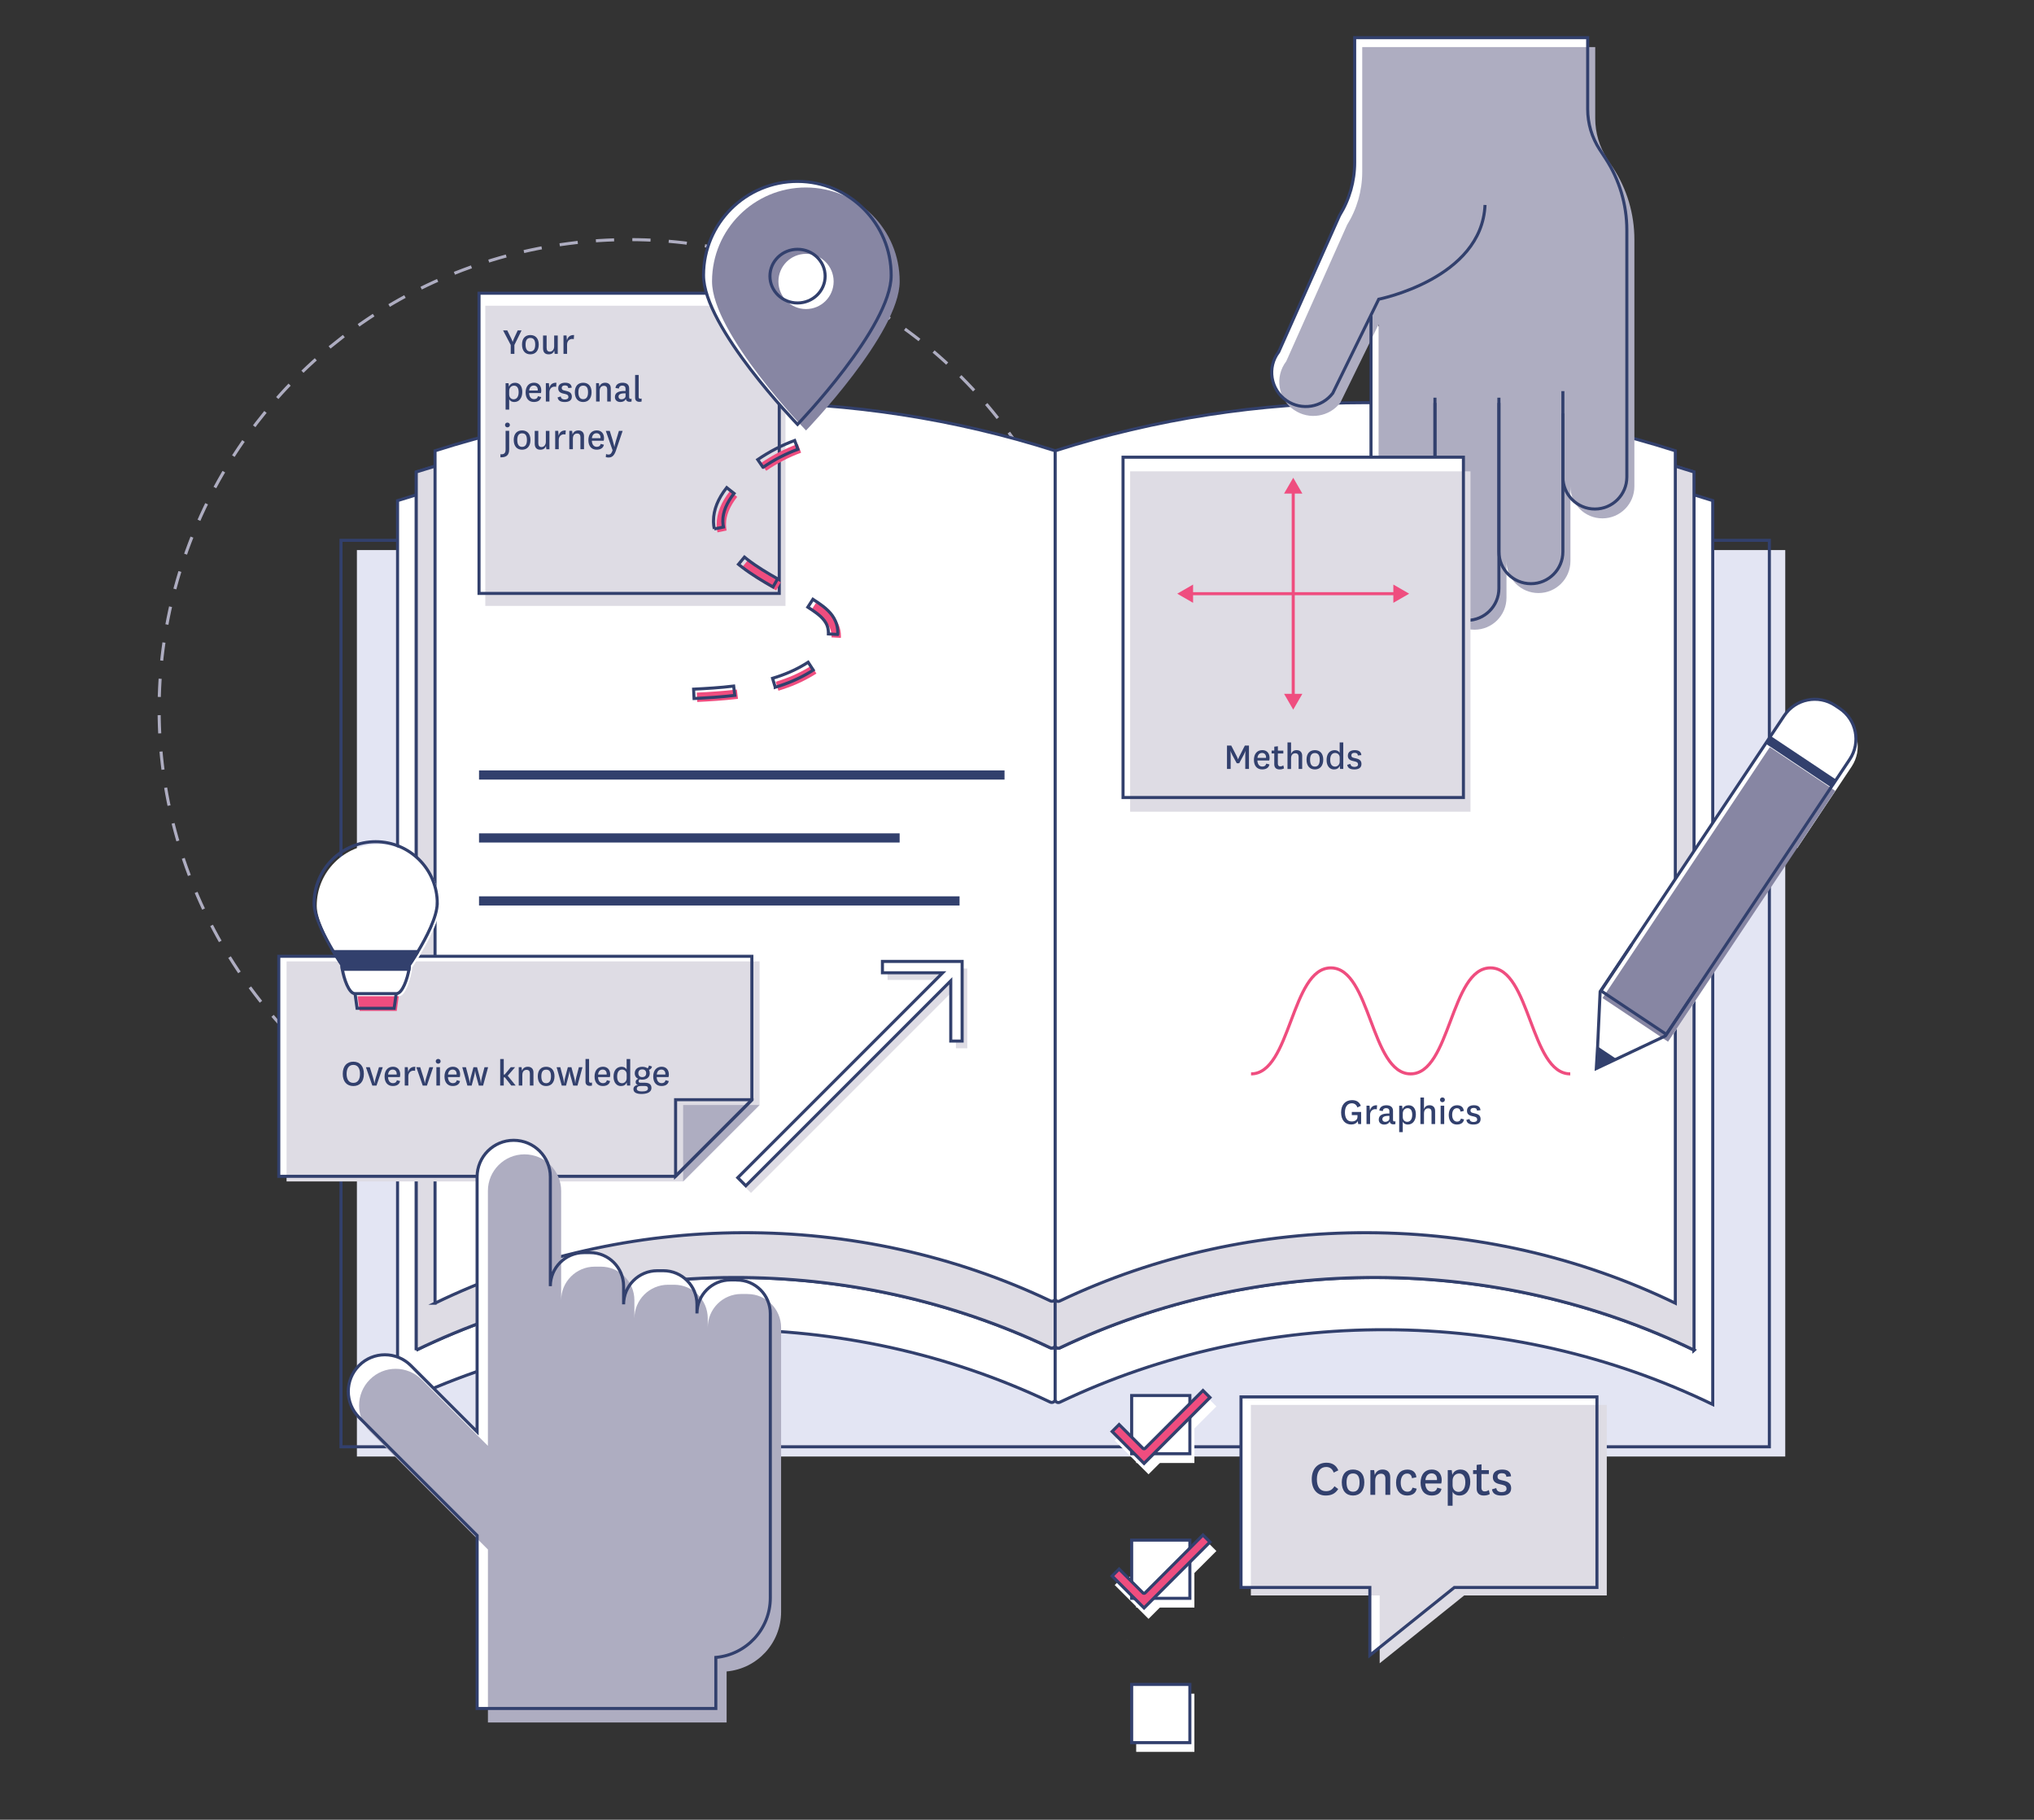 <?xml version="1.0" encoding="UTF-8"?><svg id="g" xmlns="http://www.w3.org/2000/svg" viewBox="0 0 665.36 595.28"><rect x="0" y="0" width="665.36" height="595.28" fill="#333333" stroke="none"/><g><path d="m531.14,536.01c11.77,0,21.32,9.54,21.32,21.32s-9.54,21.32-21.32,21.32" style="fill:none; stroke:#aeadc1; stroke-dasharray:0 6; stroke-miterlimit:10;"/><path d="m368.66,536.01c-11.77,0-21.32-9.54-21.32-21.32s9.54-21.32,21.32-21.32" style="fill:none; stroke:#aeadc1; stroke-dasharray:0 6; stroke-miterlimit:10;"/><path d="m573.07,406.52c23.98,0,43.43,19.44,43.43,43.43s-19.44,43.43-43.43,43.43" style="fill:none; stroke:#aeadc1; stroke-dasharray:0 6; stroke-miterlimit:10;"/><line x1="531.14" y1="578.65" x2="428.85" y2="578.65" style="fill:none; stroke:#aeadc1; stroke-dasharray:0 6; stroke-miterlimit:10;"/><line x1="531.14" y1="536.01" x2="368.66" y2="536.01" style="fill:none; stroke:#aeadc1; stroke-dasharray:0 6; stroke-miterlimit:10;"/><line x1="573.07" y1="406.52" x2="400.89" y2="406.52" style="fill:none; stroke:#aeadc1; stroke-dasharray:0 6; stroke-miterlimit:10;"/><line x1="573.07" y1="493.38" x2="368.66" y2="493.38" style="fill:none; stroke:#aeadc1; stroke-dasharray:0 6; stroke-miterlimit:10;"/></g><circle cx="205.81" cy="232.14" r="153.75" transform="translate(-103.87 213.52) rotate(-45)" style="fill:none; stroke:#aeadc1; stroke-dasharray:0 0 5.96 5.96; stroke-miterlimit:10;"/><rect x="116.75" y="179.94" width="467.24" height="296.52" style="fill:#e3e5f3;"/><rect x="111.55" y="176.76" width="467.24" height="296.52" style="fill:none; stroke:#32406d; stroke-miterlimit:10;"/><g><path d="m130.05,459.43c66.68-32.34,146.59-32.6,213.48-.78.74.35,1.63-.13,1.63-.89V163.76s0,0,0,0c-69.61-22.26-145.5-22.26-215.11,0h0s0,295.67,0,295.67Z" style="fill:#fff; stroke:#32406d; stroke-miterlimit:10;"/><path d="m560.27,459.43c-66.7-32.35-146.65-32.6-213.56-.74-.71.34-1.55-.12-1.55-.85V163.76s0,0,0,0c69.61-22.26,145.5-22.26,215.11,0h0s0,295.67,0,295.67Z" style="fill:#fff; stroke:#32406d; stroke-miterlimit:10;"/></g><g><g><path d="m136.17,441.65c64.78-31.42,142.42-31.67,207.41-.76.72.34,1.58-.13,1.58-.87V154.39s0,0,0,0c-67.63-21.63-141.36-21.63-208.99,0h0s0,287.27,0,287.27Z" style="fill:none; stroke:#32406d; stroke-miterlimit:10;"/><path d="m554.16,441.65c-64.81-31.43-142.48-31.67-207.49-.72-.69.33-1.51-.12-1.51-.82V154.39s0,0,0,0c67.63-21.63,141.36-21.63,208.99,0h0s0,287.27,0,287.27Z" style="fill:none; stroke:#32406d; stroke-miterlimit:10;"/></g><g><path d="m136.17,441.65c64.78-31.42,142.42-31.67,207.41-.76.72.34,1.58-.13,1.58-.87V154.39s0,0,0,0c-67.63-21.63-141.36-21.63-208.99,0h0s0,287.27,0,287.27Z" style="fill:#dedce4; stroke:#32406d; stroke-miterlimit:10;"/><path d="m554.16,441.65c-64.81-31.43-142.48-31.67-207.49-.72-.69.33-1.51-.12-1.51-.82V154.39s0,0,0,0c67.63-21.63,141.36-21.63,208.99,0h0s0,287.27,0,287.27Z" style="fill:#dedce4; stroke:#32406d; stroke-miterlimit:10;"/></g></g><g><path d="m142.3,426.3c62.88-30.5,138.24-30.74,201.33-.74.7.33,1.54-.12,1.54-.84V147.46s0,0,0,0c-65.65-20.99-137.21-20.99-202.86,0h0s0,278.84,0,278.84Z" style="fill:#fff; stroke:#32406d; stroke-miterlimit:10;"/><path d="m548.03,426.3c-62.91-30.51-138.3-30.74-201.4-.7-.67.32-1.46-.12-1.46-.8V147.46s0,0,0,0c65.65-20.99,137.21-20.99,202.86,0h0s0,278.84,0,278.84Z" style="fill:#fff; stroke:#32406d; stroke-miterlimit:10;"/></g><g><path d="m599.82,256.3h0s5.27-7.91,5.27-7.91c3.68-5.52,2.19-12.98-3.33-16.66l-1.44-.96c-5.52-3.68-12.98-2.19-16.66,3.33l-5.27,7.91h0l-54.72,82.07,21.42,14.28,54.72-82.07Z" style="fill:#fff; fill-rule:evenodd;"/><g><polygon points="555.77 325.63 545.66 340.8 523.03 350.53 523.16 344.74 524.23 326.52 534.35 311.35 557.28 300.17 555.77 325.63" style="fill:#fff; fill-rule:evenodd;"/><path d="m588.52,229.99h1.73c6.63,0,12.01,5.38,12.01,12.01v32.02h-25.75v-32.02c0-6.63,5.38-12.01,12.01-12.01Z" transform="translate(238.81 -284.63) rotate(33.69)" style="fill:#fff;"/><rect x="512.99" y="279.75" width="98.63" height="25.75" transform="translate(6.9 598.14) rotate(-56.31)" style="fill:#8786a3;"/></g><polyline points="555.22 323.19 544.76 338.88 522.18 349.54 522.61 342.31 523.43 324.46 533.8 308.91" style="fill:none; fill-rule:evenodd; stroke:#32406d; stroke-miterlimit:10;"/><path d="m599.82,256.3h0s5.27-7.91,5.27-7.91c3.68-5.52,2.19-12.98-3.33-16.66l-1.44-.96c-5.52-3.68-12.98-2.19-16.66,3.33l-5.27,7.91h0l-54.72,82.07,21.42,14.28,54.72-82.07Z" style="fill:none; fill-rule:evenodd; stroke:#32406d; stroke-miterlimit:10;"/><line x1="578.4" y1="242.01" x2="599.82" y2="256.3" style="fill:none; stroke:#32406d; stroke-miterlimit:10; stroke-width:3px;"/><g><polygon points="523.05 343.21 527.69 346.3 522.73 348.72 523.05 343.21" style="fill:#32406d;"/><path d="m523.5,344.11l3.19,2.12-3.41,1.66.22-3.79m-.9-1.8l-.43,7.24,6.51-3.18-6.09-4.06h0Z" style="fill:#32406d;"/></g></g><g><g><rect x="371.67" y="459.54" width="19.04" height="19.04" style="fill:#fff;"/><polyline points="366.06 469.8 375.71 479.45 396.49 458.67" style="fill:none; fill-rule:evenodd; stroke:#fff; stroke-miterlimit:10; stroke-width:4px;"/><rect x="370.19" y="456.51" width="19.04" height="19.04" style="fill:#fff; stroke:#32406d; stroke-miterlimit:10;"/><g><path d="m363.79,468.27l2.29-2.29,7.8,7.8c.09.09.22.15.35.15s.26-.05.35-.15l18.93-18.93,2.29,2.29-21.57,21.57-10.44-10.44Z" style="fill:#ef4d7f;"/><path d="m393.51,455.56l1.58,1.58-20.86,20.86-9.73-9.73,1.58-1.58,7.44,7.45c.19.19.44.29.71.29s.52-.11.71-.29l18.57-18.57m0-1.41l-19.28,19.28-8.15-8.15-2.99,2.99,11.15,11.15,22.27-22.27-2.99-2.99h0Z" style="fill:#32406d;"/></g></g><g><rect x="371.67" y="506.83" width="19.04" height="19.04" style="fill:#fff;"/><polyline points="366.06 517.09 375.71 526.74 396.49 505.96" style="fill:#ebecf7; fill-rule:evenodd; stroke:#fff; stroke-miterlimit:10; stroke-width:4px;"/><rect x="370.19" y="503.81" width="19.04" height="19.04" style="fill:#fff; stroke:#32406d; stroke-miterlimit:10;"/><g><path d="m363.79,515.56l2.29-2.29,7.8,7.8c.09.09.22.15.35.15s.26-.05.35-.15l18.93-18.93,2.29,2.29-21.57,21.57-10.44-10.44Z" style="fill:#ef4d7f;"/><path d="m393.51,502.85l1.58,1.58-20.86,20.86-9.73-9.73,1.58-1.58,7.44,7.44c.2.2.45.29.71.29s.51-.1.71-.29l18.57-18.57m0-1.41l-19.28,19.28-8.15-8.15-2.99,2.99,11.15,11.15,22.27-22.27-2.99-2.99h0Z" style="fill:#32406d;"/></g></g><g><rect x="371.67" y="554.04" width="19.04" height="19.04" style="fill:#fff;"/><rect x="370.19" y="551.02" width="19.04" height="19.04" style="fill:#fff; stroke:#32406d; stroke-miterlimit:10;"/></g></g><g><polygon points="220.95 384.8 91.2 384.8 91.2 312.83 245.95 312.83 245.95 359.8 220.95 384.8" style="fill:#fff;"/><polygon points="223.48 386.47 93.74 386.47 93.74 314.5 248.48 314.5 248.48 361.47 223.48 386.47" style="fill:#dedce4;"/><polygon points="223.48 386.47 223.47 386.47 223.47 361.47 248.48 361.47 248.48 361.47 223.48 386.47" style="fill:#aeadc1;"/><polygon points="221 384.75 221 384.75 221 359.74 246.01 359.74 246.01 359.75 221 384.75" style="fill:none; stroke:#32406d; stroke-miterlimit:10;"/><polygon points="220.95 384.8 91.2 384.8 91.2 312.83 245.95 312.83 245.95 359.8 220.95 384.8" style="fill:none; stroke:#32406d; stroke-miterlimit:10;"/></g><g><polygon points="254.91 194.12 156.7 194.12 156.7 95.92 254.91 95.92 254.91 178.76 254.91 194.12" style="fill:#fff; fill-rule:evenodd;"/><rect x="158.75" y="100.01" width="98.2" height="98.2" style="fill:#dedce4;"/><polygon points="254.91 194.12 156.7 194.12 156.7 95.92 254.91 95.92 254.91 178.76 254.91 194.12" style="fill:none; fill-rule:evenodd; stroke:#32406d; stroke-miterlimit:10;"/></g><g><path d="m167.15,110.52c.44.87.53,1.3.53,1.3h.05s.08-.43.49-1.3l1.13-2.43h1.26l-2.34,4.76v2.9h-1.2v-2.9l-2.5-4.76h1.37l1.2,2.43Z" style="fill:#32406d;"/><path d="m170.76,112.71c0-2.04,1.08-3.11,2.73-3.11s2.74,1.07,2.74,3.11-1.08,3.2-2.74,3.2-2.73-1.14-2.73-3.2Zm1.16.01c0,1.51.53,2.26,1.57,2.26s1.59-.75,1.59-2.26-.55-2.17-1.59-2.17-1.57.7-1.57,2.17Z" style="fill:#32406d;"/><path d="m181.31,114.66c-.29.88-.9,1.25-1.85,1.25-1.09,0-1.82-.56-1.82-1.99v-4.17h1.17v3.99c0,.88.34,1.3,1.08,1.3.65,0,1.39-.58,1.39-1.74v-3.55h1.17v6.01h-1l-.14-1.09Z" style="fill:#32406d;"/><path d="m187.69,110.93c-.14-.03-.34-.05-.53-.05-.85,0-1.66.66-1.66,1.83v3.04h-1.17v-6.01h.99l.14,1.62c.23-1.08.99-1.82,2.33-1.76l-.09,1.31Z" style="fill:#32406d;"/><path d="m166.56,133.99h-1.17v-8.64h.96l.14,1.16c.35-.97,1.24-1.3,1.99-1.3,1.47,0,2.37,1.07,2.37,3,0,1.83-.94,3.3-2.6,3.3-.92,0-1.48-.43-1.69-.95v3.43Zm0-4.97c0,1.16.78,1.6,1.46,1.6.9,0,1.64-.73,1.64-2.31,0-1.44-.58-2.15-1.51-2.15-.86,0-1.59.64-1.59,1.75v1.11Z" style="fill:#32406d;"/><path d="m176,129.61l1.03.27c-.25,1.21-1.26,1.62-2.41,1.62-1.6,0-2.68-1.11-2.68-3.11s1.07-3.2,2.74-3.2c1.55,0,2.38,1.07,2.38,2.56,0,.34-.05.65-.12.83h-3.87c.05,1.17.6,1.99,1.61,1.99.66,0,1.11-.26,1.31-.98Zm-.09-1.86c.01-.09.01-.17.01-.25,0-.77-.49-1.38-1.3-1.38-.86,0-1.4.58-1.52,1.62h2.81Z" style="fill:#32406d;"/><path d="m181.92,126.53c-.14-.03-.34-.05-.53-.05-.85,0-1.66.66-1.66,1.83v3.04h-1.17v-6.01h.99l.14,1.62c.23-1.08.99-1.82,2.33-1.75l-.09,1.31Z" style="fill:#32406d;"/><path d="m183.44,129.69c.09.69.58.99,1.3.99s1.2-.26,1.2-.81c0-.49-.22-.77-.94-.95l-.88-.21c-1.09-.26-1.51-.82-1.51-1.7,0-1.35,1.12-1.81,2.26-1.81,1.26,0,2.04.46,2.16,1.62l-1.14.13c-.04-.6-.4-.87-1.09-.87s-1.05.3-1.05.81c0,.43.17.7.82.84l.83.2c1.07.26,1.66.75,1.66,1.81,0,1.29-1.01,1.77-2.33,1.77s-2.16-.42-2.33-1.51l1.04-.31Z" style="fill:#32406d;"/><path d="m188.04,128.31c0-2.04,1.08-3.11,2.73-3.11s2.74,1.07,2.74,3.11-1.08,3.2-2.74,3.2-2.73-1.14-2.73-3.2Zm1.16.01c0,1.51.53,2.26,1.57,2.26s1.59-.75,1.59-2.26-.55-2.17-1.59-2.17-1.57.7-1.57,2.17Z" style="fill:#32406d;"/><path d="m196.06,126.5c.33-.9,1.01-1.3,1.92-1.3.99,0,1.82.55,1.82,1.86v4.29h-1.17v-3.94c0-.74-.34-1.2-1.05-1.2s-1.42.39-1.42,1.69v3.45h-1.17v-6.01h.92l.14,1.16Z" style="fill:#32406d;"/><path d="m205.82,129.93c0,.46.21.56.44.56.14,0,.25-.03.34-.06v.91c-.17.06-.38.1-.64.1-.69,0-1.13-.29-1.24-.96-.31.75-1.01,1.03-1.78,1.03-1.05,0-1.79-.6-1.79-1.62,0-1.33,1.03-2.09,3.48-1.98v-.74c0-.74-.44-1.03-1.08-1.03s-1.04.34-1.09.96l-1.12-.17c.09-1.27,1.21-1.73,2.31-1.73,1.17,0,2.16.47,2.16,1.85v2.89Zm-1.18-1.26c-1.61-.04-2.31.32-2.31,1.08,0,.49.32.87.96.87s1.35-.38,1.35-1.08v-.87Z" style="fill:#32406d;"/><path d="m209.87,131.35c-.31.08-.52.1-.73.1-.75,0-1.38-.4-1.38-1.3v-7.49h1.17v7.24c0,.38.22.53.53.53.17,0,.29-.03.42-.06v.97Z" style="fill:#32406d;"/><path d="m166.56,140.94v6.1c0,1.98-1.08,2.61-2.86,2.55v-.99c1.17.1,1.69-.34,1.69-1.51v-6.15h1.17Zm-.58-2.7c.44,0,.81.31.81.78,0,.44-.36.78-.81.78s-.78-.34-.78-.78c0-.47.35-.78.78-.78Z" style="fill:#32406d;"/><path d="m168.05,143.91c0-2.04,1.08-3.11,2.73-3.11s2.74,1.07,2.74,3.11-1.08,3.2-2.74,3.2-2.73-1.14-2.73-3.2Zm1.16.01c0,1.51.53,2.26,1.57,2.26s1.59-.75,1.59-2.26-.55-2.17-1.59-2.17-1.57.7-1.57,2.17Z" style="fill:#32406d;"/><path d="m178.59,145.86c-.29.88-.9,1.25-1.85,1.25-1.09,0-1.82-.56-1.82-1.99v-4.17h1.17v3.99c0,.88.34,1.3,1.08,1.3.65,0,1.39-.58,1.39-1.74v-3.55h1.17v6.01h-1l-.14-1.09Z" style="fill:#32406d;"/><path d="m184.97,142.13c-.14-.03-.34-.05-.53-.05-.85,0-1.66.66-1.66,1.83v3.04h-1.17v-6.01h.99l.14,1.62c.23-1.08.99-1.82,2.33-1.75l-.09,1.31Z" style="fill:#32406d;"/><path d="m187.3,142.1c.33-.9,1.01-1.3,1.92-1.3.99,0,1.82.55,1.82,1.86v4.29h-1.17v-3.94c0-.74-.34-1.2-1.05-1.2s-1.42.39-1.42,1.69v3.45h-1.17v-6.01h.92l.14,1.16Z" style="fill:#32406d;"/><path d="m196.52,145.21l1.03.27c-.25,1.21-1.26,1.62-2.4,1.62-1.6,0-2.68-1.11-2.68-3.11s1.07-3.2,2.74-3.2c1.55,0,2.38,1.07,2.38,2.56,0,.34-.05.65-.12.83h-3.87c.05,1.17.6,1.99,1.61,1.99.66,0,1.11-.26,1.31-.98Zm-.09-1.86c.01-.09.01-.17.01-.25,0-.77-.49-1.38-1.3-1.38-.86,0-1.4.58-1.52,1.62h2.81Z" style="fill:#32406d;"/><path d="m200.48,144.25c.36,1.17.47,1.9.47,1.9h.05s.1-.72.46-1.9l1-3.3h1.22l-2.21,6.5c-.61,1.77-1.38,2.21-2.44,2.21-.29,0-.61-.05-.87-.14l.1-1c.26.13.49.18.78.18.64,0,1-.34,1.35-1.39l-2.22-6.36h1.29l1.03,3.3Z" style="fill:#32406d;"/></g><g><path d="m112.12,351.29c0-2.56,1.35-3.99,3.46-3.99s3.45,1.43,3.45,3.99-1.34,3.98-3.45,3.98-3.46-1.43-3.46-3.98Zm1.26,0c0,1.83.75,2.94,2.2,2.94s2.18-1.11,2.18-2.94-.75-2.94-2.18-2.94-2.2,1.12-2.2,2.94Z" style="fill:#32406d;"/><path d="m119.7,349.11h1.27l1.04,3.3c.35,1.13.47,1.91.47,1.91h.05s.09-.77.44-1.91l1-3.3h1.24l-2.05,6.01h-1.37l-2.09-6.01Z" style="fill:#32406d;"/><path d="m129.85,353.37l1.03.27c-.25,1.21-1.26,1.62-2.4,1.62-1.6,0-2.68-1.11-2.68-3.11s1.07-3.2,2.74-3.2c1.55,0,2.38,1.07,2.38,2.56,0,.34-.05.65-.12.83h-3.87c.05,1.17.6,1.99,1.61,1.99.66,0,1.11-.26,1.31-.98Zm-.09-1.86c.01-.09.01-.17.01-.25,0-.77-.49-1.38-1.3-1.38-.86,0-1.4.58-1.52,1.62h2.81Z" style="fill:#32406d;"/><path d="m135.76,350.29c-.14-.03-.34-.05-.53-.05-.85,0-1.66.66-1.66,1.83v3.04h-1.17v-6.01h.99l.14,1.62c.23-1.08.99-1.82,2.33-1.75l-.09,1.31Z" style="fill:#32406d;"/><path d="m136.19,349.11h1.27l1.04,3.3c.35,1.13.47,1.91.47,1.91h.05s.09-.77.44-1.91l1-3.3h1.24l-2.05,6.01h-1.37l-2.09-6.01Z" style="fill:#32406d;"/><path d="m143.32,346.4c.46,0,.82.31.82.78,0,.44-.36.78-.82.78-.42,0-.78-.34-.78-.78,0-.47.36-.78.78-.78Zm.6,2.7v6.01h-1.17v-6.01h1.17Z" style="fill:#32406d;"/><path d="m149.45,353.37l1.03.27c-.25,1.21-1.26,1.62-2.4,1.62-1.6,0-2.68-1.11-2.68-3.11s1.07-3.2,2.74-3.2c1.55,0,2.38,1.07,2.38,2.56,0,.34-.05.65-.12.83h-3.87c.05,1.17.6,1.99,1.61,1.99.66,0,1.11-.26,1.31-.98Zm-.09-1.86c.01-.09.01-.17.01-.25,0-.77-.49-1.38-1.3-1.38-.86,0-1.4.58-1.52,1.62h2.81Z" style="fill:#32406d;"/><path d="m156.89,352.23c.34,1.21.4,2.04.4,2.04h.05s.04-.82.34-2.04l.81-3.12h1.18l-1.64,6.01h-1.4l-.79-2.85c-.33-1.14-.39-1.9-.39-1.9h-.05s-.06.74-.36,1.9l-.75,2.85h-1.4l-1.68-6.01h1.21l.82,3.12c.33,1.21.4,2.04.4,2.04h.05s.04-.86.36-2.05l.83-3.11h1.17l.84,3.12Z" style="fill:#32406d;"/><path d="m168.68,355.11h-1.44l-2.09-2.69h-.36v2.69h-1.17v-8.68h1.17v5.08h.3l1.99-2.4h1.42l-2.42,2.79,2.61,3.21Z" style="fill:#32406d;"/><path d="m170.76,350.26c.33-.9,1.01-1.3,1.92-1.3.99,0,1.82.55,1.82,1.86v4.29h-1.17v-3.94c0-.74-.34-1.2-1.05-1.2s-1.42.39-1.42,1.69v3.45h-1.17v-6.01h.92l.14,1.16Z" style="fill:#32406d;"/><path d="m175.92,352.07c0-2.04,1.08-3.11,2.73-3.11s2.74,1.07,2.74,3.11-1.08,3.2-2.74,3.2-2.73-1.14-2.73-3.2Zm1.16.01c0,1.51.53,2.26,1.57,2.26s1.59-.75,1.59-2.26-.55-2.17-1.59-2.17-1.57.7-1.57,2.17Z" style="fill:#32406d;"/><path d="m187.76,352.23c.34,1.21.4,2.04.4,2.04h.05s.04-.82.34-2.04l.81-3.12h1.18l-1.64,6.01h-1.4l-.79-2.85c-.33-1.14-.39-1.9-.39-1.9h-.05s-.06.74-.36,1.9l-.75,2.85h-1.4l-1.68-6.01h1.21l.82,3.12c.33,1.21.4,2.04.4,2.04h.05s.04-.86.36-2.05l.83-3.11h1.17l.84,3.12Z" style="fill:#32406d;"/><path d="m193.64,355.11c-.31.08-.52.1-.73.1-.75,0-1.38-.4-1.38-1.3v-7.49h1.17v7.24c0,.38.22.53.53.53.17,0,.29-.03.42-.06v.97Z" style="fill:#32406d;"/><path d="m198.54,353.37l1.03.27c-.25,1.21-1.26,1.62-2.4,1.62-1.6,0-2.68-1.11-2.68-3.11s1.07-3.2,2.74-3.2c1.55,0,2.38,1.07,2.38,2.56,0,.34-.05.65-.12.83h-3.87c.05,1.17.6,1.99,1.61,1.99.66,0,1.11-.26,1.31-.98Zm-.09-1.86c.01-.09.01-.17.01-.25,0-.77-.49-1.38-1.3-1.38-.86,0-1.4.58-1.52,1.62h2.81Z" style="fill:#32406d;"/><path d="m204.98,346.43h1.18v8.68h-1.04l-.13-1.04c-.34.91-1.05,1.2-1.91,1.2-1.26,0-2.38-1.03-2.38-3.06s.98-3.25,2.69-3.25c.77,0,1.42.43,1.59.95v-3.48Zm.01,4.97c0-1.07-.81-1.52-1.5-1.52-.88,0-1.61.61-1.61,2.3,0,1.42.62,2.17,1.6,2.17.66,0,1.51-.53,1.51-1.62v-1.33Z" style="fill:#32406d;"/><path d="m211.81,349.45c.29-.16.38-.47.46-.91l1.01.35c-.09.57-.51.96-1,1.08.18.31.27.69.27,1.13,0,1.39-1.12,2.08-2.47,2.08-.3,0-.61-.04-.78-.1-.3.16-.4.36-.4.62,0,.34.22.49.64.49h1.47c1.37,0,2.09.6,2.09,1.68,0,1.57-1.69,1.99-3.26,1.99-1.33,0-2.63-.34-2.63-1.57,0-.78.56-1.3,1.55-1.38-.55-.07-.83-.46-.83-.94s.25-.88.88-1.05c-.73-.33-1.17-.94-1.17-1.82,0-1.35.99-2.13,2.43-2.13.71,0,1.3.16,1.74.48Zm-1.86,7.58c1.22,0,2.01-.23,2.01-.99,0-.46-.25-.79-1.01-.79h-1.3c-.86,0-1.34.29-1.34.91s.69.87,1.64.87Zm.12-4.68c.79,0,1.31-.42,1.31-1.26s-.52-1.27-1.31-1.26c-.79,0-1.26.46-1.26,1.26,0,.75.46,1.26,1.26,1.26Z" style="fill:#32406d;"/><path d="m217.74,353.37l1.03.27c-.25,1.21-1.26,1.62-2.41,1.62-1.6,0-2.68-1.11-2.68-3.11s1.07-3.2,2.74-3.2c1.55,0,2.38,1.07,2.38,2.56,0,.34-.05.65-.12.83h-3.87c.05,1.17.6,1.99,1.61,1.99.66,0,1.11-.26,1.31-.98Zm-.09-1.86c.01-.09.01-.17.01-.25,0-.77-.49-1.38-1.3-1.38-.86,0-1.4.58-1.52,1.62h2.81Z" style="fill:#32406d;"/></g><g><path d="m445.25,363.75v3.95h-.95l-.16-.99c-.31.75-1.22,1.14-2.11,1.14-1.96,0-3.33-1.37-3.33-3.95s1.44-4.02,3.58-4.02c1.46,0,2.39.61,2.87,1.85l-1.12.55c-.31-.92-.99-1.37-1.82-1.37-1.34,0-2.26,1.05-2.26,2.99,0,1.73.7,2.96,2.2,2.96,1.03,0,1.91-.48,1.91-1.51v-.57h-1.86v-1.04h3.04Z" style="fill:#32406d;"/><path d="m450.37,362.88c-.14-.03-.34-.05-.53-.05-.85,0-1.66.66-1.66,1.83v3.04h-1.17v-6.01h.99l.14,1.62c.23-1.08.99-1.82,2.33-1.75l-.09,1.31Z" style="fill:#32406d;"/><path d="m455.68,366.29c0,.46.21.56.44.56.14,0,.25-.03.34-.06v.91c-.17.06-.38.1-.64.1-.69,0-1.13-.29-1.23-.96-.31.75-1.01,1.03-1.78,1.03-1.05,0-1.79-.6-1.79-1.62,0-1.33,1.03-2.09,3.48-1.98v-.74c0-.74-.44-1.03-1.08-1.03s-1.04.34-1.09.96l-1.12-.17c.09-1.27,1.21-1.73,2.31-1.73,1.17,0,2.16.47,2.16,1.85v2.89Zm-1.18-1.26c-1.61-.04-2.31.32-2.31,1.08,0,.49.33.87.96.87s1.35-.38,1.35-1.08v-.87Z" style="fill:#32406d;"/><path d="m458.87,370.34h-1.17v-8.64h.96l.14,1.16c.35-.97,1.24-1.3,1.99-1.3,1.47,0,2.37,1.07,2.37,3,0,1.83-.94,3.3-2.6,3.3-.92,0-1.48-.43-1.69-.95v3.43Zm0-4.97c0,1.16.78,1.6,1.46,1.6.9,0,1.64-.73,1.64-2.31,0-1.44-.58-2.15-1.51-2.15-.86,0-1.59.64-1.59,1.75v1.11Z" style="fill:#32406d;"/><path d="m465.81,362.84c.29-.86.91-1.29,1.82-1.29.99,0,1.82.55,1.82,1.86v4.29h-1.17v-3.95c0-.73-.34-1.18-1.05-1.18s-1.42.38-1.42,1.69v3.45h-1.17v-8.68h1.17v3.82Z" style="fill:#32406d;"/><path d="m471.83,359c.46,0,.82.31.82.78,0,.44-.36.78-.82.78-.42,0-.78-.34-.78-.78,0-.47.36-.78.78-.78Zm.6,2.7v6.01h-1.17v-6.01h1.17Z" style="fill:#32406d;"/><path d="m478.91,366.18c-.21,1.21-1.17,1.68-2.35,1.68-1.57,0-2.65-1.12-2.65-3.12s1.08-3.19,2.74-3.19c1.27,0,2.11.68,2.18,1.87l-1.07.22c-.1-.75-.51-1.13-1.17-1.13-1.03,0-1.56.91-1.56,2.22s.62,2.18,1.61,2.18c.64,0,1.07-.3,1.25-.99l1.01.25Z" style="fill:#32406d;"/><path d="m480.71,366.04c.09.69.58.99,1.3.99s1.2-.26,1.2-.81c0-.49-.22-.77-.94-.95l-.88-.21c-1.09-.26-1.51-.82-1.51-1.7,0-1.35,1.12-1.81,2.26-1.81,1.26,0,2.04.46,2.16,1.62l-1.14.13c-.04-.6-.4-.87-1.09-.87s-1.05.3-1.05.81c0,.43.17.7.82.84l.83.2c1.07.26,1.66.75,1.66,1.81,0,1.29-1.01,1.77-2.33,1.77s-2.16-.42-2.33-1.51l1.04-.31Z" style="fill:#32406d;"/></g><g><path d="m260.89,59.34c-16.95-.03-30.71,13.68-30.75,30.63,0,.04,0,.08,0,.12,0,16.94,30.75,48.74,30.75,48.74,0,0,30.63-31.81,30.63-48.74.03-16.95-13.68-30.71-30.63-30.75h0Z" style="fill:#fff;"/><path d="m263.67,61.33c-16.95-.03-30.71,13.68-30.75,30.63,0,.04,0,.08,0,.12,0,16.94,30.75,48.74,30.75,48.74,0,0,30.63-31.81,30.63-48.74.03-16.95-13.68-30.71-30.63-30.75h0Zm0,39.77c-4.99,0-9.03-4.04-9.03-9.03s4.04-9.03,9.03-9.03,9.03,4.04,9.03,9.03h0c0,4.99-4.04,9.03-9.03,9.03Z" style="fill:#8786a3;"/><path d="m228.08,229.63l-.15-3.06c4.16-.21,8.63-.47,13.11-1.01l.37,3.04c-4.59.56-9.31.83-13.32,1.03Zm26.56-3.68l-.88-2.93c3.99-1.2,7.49-2.73,10.68-4.66.32-.2.65-.4.96-.6l1.67,2.56c-.35.23-.7.45-1.05.66-3.41,2.06-7.14,3.69-11.38,4.97Zm20.42-17.28l-3.05-.17c0-.14.01-.27.01-.41,0-.9-.17-1.75-.49-2.52-.85-1.99-2.76-3.49-4.69-4.81-.51-.35-1.02-.69-1.54-1.02l1.66-2.57c.54.35,1.07.7,1.6,1.06,2.32,1.58,4.63,3.42,5.78,6.14.49,1.15.74,2.4.74,3.72,0,.19,0,.38-.02.57Zm-21.16-15.53c-3.34-1.89-6.89-4-10.23-6.57-.35-.27-.71-.55-1.06-.84l1.95-2.36c.32.26.64.52.97.77,3.2,2.46,6.64,4.5,9.88,6.34l-1.51,2.66Zm-19.2-18.99c-.15-.73-.24-1.47-.26-2.2,0-.15,0-.31,0-.46,0-3.57,1.45-7.22,4.32-10.85l2.4,1.9c-2.43,3.08-3.67,6.09-3.67,8.95,0,.12,0,.24,0,.35.02.56.09,1.13.2,1.7l-3,.61Zm15.94-20.15l-1.73-2.52c3.76-2.58,7.82-4.69,12.08-6.26l1.06,2.87c-4.02,1.48-7.85,3.47-11.4,5.91Z" style="fill:#ef4d7f;"/><path d="m260.89,59.34c-16.95-.03-30.71,13.68-30.75,30.63,0,.04,0,.08,0,.12,0,16.94,30.75,48.74,30.75,48.74,0,0,30.63-31.81,30.63-48.74.03-16.95-13.68-30.71-30.63-30.75h0Z" style="fill:none; stroke:#32406d; stroke-miterlimit:10;"/><path d="m227.04,228.5l-.15-3.06c4.16-.21,8.63-.47,13.11-1.01l.37,3.04c-4.59.56-9.31.83-13.32,1.03Zm26.56-3.68l-.88-2.93c3.99-1.2,7.49-2.72,10.68-4.66.32-.2.65-.4.96-.6l1.67,2.56c-.35.23-.7.45-1.05.66-3.41,2.06-7.13,3.69-11.38,4.97Zm20.42-17.28l-3.05-.17c0-.14.01-.27.01-.41,0-.9-.17-1.75-.49-2.52-.85-1.99-2.76-3.49-4.69-4.81-.51-.35-1.02-.69-1.54-1.02l1.66-2.57c.54.35,1.08.7,1.61,1.06,2.32,1.58,4.63,3.42,5.78,6.13.49,1.15.74,2.4.74,3.72,0,.19,0,.38-.02.57Zm-21.16-15.53c-3.34-1.9-6.89-4-10.23-6.57-.35-.27-.71-.55-1.06-.84l1.95-2.36c.32.26.64.52.97.77,3.19,2.46,6.64,4.5,9.88,6.34l-1.51,2.66Zm-19.2-18.99c-.15-.73-.24-1.47-.26-2.2,0-.15,0-.31,0-.46,0-3.57,1.45-7.22,4.32-10.85l2.4,1.9c-2.43,3.08-3.67,6.09-3.67,8.95,0,.12,0,.24,0,.35.02.56.09,1.13.2,1.7l-3,.61Zm15.94-20.15l-1.73-2.52c3.76-2.58,7.82-4.69,12.08-6.26l1.06,2.87c-4.02,1.48-7.85,3.47-11.4,5.91Z" style="fill:none; stroke:#32406d; stroke-miterlimit:10;"/><path d="m260.89,99.11c-4.99,0-9.03-3.93-9.03-8.78s4.04-8.78,9.03-8.78,9.03,3.93,9.03,8.78h0c0,4.85-4.04,8.78-9.03,8.78Z" style="fill:none; stroke:#32406d; stroke-miterlimit:10;"/></g><g><polygon points="129.79 330.69 117.65 330.69 116.16 319.69 131.28 319.69 129.79 330.69" style="fill:#ef4d7f;"/><path d="m143.87,296.33c0,4.46-3.65,11.35-6.32,15.8-1.55,2.58-2.77,4.34-2.77,4.34,0,.38-.05.88-.14,1.46-.49,2.99-2.15,7.95-4.12,7.95h-13.57c-1.98,0-3.64-4.96-4.12-7.95-.09-.57-.14-1.08-.14-1.46,0,0-1.22-1.77-2.77-4.34-2.67-4.45-6.32-11.34-6.32-15.8,0-11.12,9.02-20.14,20.14-20.14s20.15,9.02,20.15,20.14Z" style="fill:#fff;"/><path d="m137.55,312.13c-1.55,2.58-2.77,4.34-2.77,4.34,0,.38-.05.88-.14,1.46h-21.82c-.09-.57-.14-1.08-.14-1.46,0,0-1.22-1.77-2.77-4.34h27.65Z" style="fill:#fff;"/><polyline points="129.6 325.03 128.94 329.84 116.8 329.84 116.15 325.03" style="fill:none; stroke:#32406d; stroke-miterlimit:10;"/><path d="m143.02,295.48c0,4.46-3.65,11.35-6.32,15.8-1.55,2.58-2.77,4.34-2.77,4.34,0,.38-.05.88-.14,1.46-.49,2.99-2.15,7.95-4.12,7.95h-13.57c-1.98,0-3.64-4.96-4.12-7.95-.09-.57-.14-1.08-.14-1.46,0,0-1.22-1.77-2.77-4.34-2.67-4.45-6.32-11.34-6.32-15.8,0-11.12,9.02-20.14,20.14-20.14s20.15,9.02,20.15,20.14Z" style="fill:none; stroke:#32406d; stroke-miterlimit:10;"/><path d="m136.7,311.28c-1.55,2.58-2.77,4.34-2.77,4.34,0,.38-.05.88-.14,1.46h-21.82c-.09-.57-.14-1.08-.14-1.46,0,0-1.22-1.77-2.77-4.34h27.65Z" style="fill:#32406d; stroke:#32406d; stroke-miterlimit:10;"/></g><g><g><path d="m448.48,103.32v73.73c0,5.78,4.68,10.46,10.46,10.46h0c5.78,0,10.46-4.68,10.46-10.46v-45.24" style="fill:#fff;"/><path d="m511.25,127.94v28.11c0,5.78,4.68,10.46,10.46,10.46h0c5.78,0,10.46-4.68,10.46-10.46v-45.24s0-35.54,0-35.54c0-8.34-2.43-16.51-7-23.49l-1.87-2.85c-2.57-3.94-3.94-8.54-3.94-13.24V12.32s-76.22,0-76.22,0v40.82c0,6.13-1.72,12.14-4.95,17.34l-19.9,44.62c-3.88,5.08-2.69,12.38,2.6,15.97h0c4.88,3.31,11.5,2.24,15.08-2.44l15.04-30.75s33.73-6.67,34.77-30.83" style="fill:#fff;"/><path d="m490.33,131.81v48.67c0,5.78,4.68,10.46,10.46,10.46h0c5.78,0,10.46-4.68,10.46-10.46v-45.24" style="fill:#fff;"/><path d="m469.4,130.1v62.37c0,5.78,4.68,10.46,10.46,10.46h0c5.78,0,10.46-4.68,10.46-10.46v-62.37" style="fill:#fff;"/></g><path d="m423.38,134.14c4.88,3.31,11.5,2.24,15.08-2.44l12.5-25.57v73.99c0,5.78,4.68,10.46,10.46,10.46s10.46-4.68,10.46-10.46v15.41c0,5.78,4.68,10.46,10.46,10.46s10.46-4.68,10.46-10.46v-11.99c0,5.78,4.68,10.46,10.46,10.46s10.46-4.68,10.46-10.46v-24.43c0,5.78,4.68,10.46,10.46,10.46s10.46-4.68,10.46-10.46v-80.78c0-8.34-2.43-16.51-7-23.49l-1.87-2.85c-2.57-3.94-3.94-8.54-3.94-13.24V15.4h-76.22v40.82c0,6.13-1.72,12.14-4.95,17.34l-19.9,44.62c-3.88,5.08-2.69,12.38,2.6,15.97Z" style="fill:#aeadc1;"/><g><path d="m448.48,103.32v73.73c0,5.78,4.68,10.46,10.46,10.46h0c5.78,0,10.46-4.68,10.46-10.46v-45.24" style="fill:none; stroke:#32406d; stroke-miterlimit:10;"/><path d="m511.25,127.94v28.11c0,5.78,4.68,10.46,10.46,10.46h0c5.78,0,10.46-4.68,10.46-10.46v-45.24s0-35.54,0-35.54c0-8.34-2.43-16.51-7-23.49l-1.87-2.85c-2.57-3.94-3.94-8.54-3.94-13.24V12.32s-76.22,0-76.22,0v40.82c0,6.13-1.72,12.14-4.95,17.34l-19.9,44.62c-3.88,5.08-2.69,12.38,2.6,15.97h0c4.88,3.31,11.5,2.24,15.08-2.44l15.04-30.75s33.73-6.67,34.77-30.83" style="fill:none; stroke:#32406d; stroke-miterlimit:10;"/><path d="m490.33,131.81v48.67c0,5.78,4.68,10.46,10.46,10.46h0c5.78,0,10.46-4.68,10.46-10.46v-45.24" style="fill:none; stroke:#32406d; stroke-miterlimit:10;"/><path d="m469.4,130.1v62.37c0,5.78,4.68,10.46,10.46,10.46h0c5.78,0,10.46-4.68,10.46-10.46v-62.37" style="fill:none; stroke:#32406d; stroke-miterlimit:10;"/></g></g><g><path d="m240.98,418.7h-2.02c-6.06,0-10.97,4.91-10.97,10.97v-2.98c0-6.07-4.94-11.01-10.97-11.01h-2.02c-6.07,0-11.01,4.93-11.01,11.01v-5.96c0-6.04-4.9-10.97-10.97-10.97h-2.02c-6.04,0-10.97,4.93-10.97,10.97v-35.75c0-3.3-1.35-6.28-3.51-8.45-2.17-2.17-5.18-3.51-8.49-3.51-6.6,0-11.96,5.36-11.96,11.96v83.4l-21.69-21.69c-2.34-2.34-5.4-3.51-8.48-3.51s-6.11,1.17-8.45,3.51c-4.69,4.69-4.69,12.28,0,16.97l38.63,38.63v56.59h78.08v-16.7c9.99-.89,17.82-9.26,17.82-19.48v-93.01c0-6.06-4.91-10.97-10.97-10.97Z" style="fill:#fff;"/><path d="m244.51,423.29h-2.02c-6.06,0-10.97,4.91-10.97,10.97v-2.98c0-6.07-4.94-11.01-10.97-11.01h-2.02c-6.07,0-11.01,4.93-11.01,11.01v-5.96c0-6.04-4.9-10.97-10.97-10.97h-2.02c-6.04,0-10.97,4.93-10.97,10.97v-35.75c0-3.3-1.35-6.28-3.51-8.45-2.17-2.17-5.18-3.51-8.49-3.51-6.6,0-11.96,5.36-11.96,11.96v83.4l-21.69-21.69c-2.34-2.34-5.4-3.51-8.48-3.51s-6.11,1.17-8.45,3.51c-4.69,4.69-4.69,12.28,0,16.97l38.63,38.63v56.59h78.08v-16.7c9.99-.89,17.82-9.26,17.82-19.48v-93.01c0-6.06-4.91-10.97-10.97-10.97Z" style="fill:#aeadc1;"/><path d="m240.98,418.7h-2.02c-6.06,0-10.97,4.91-10.97,10.97v-2.98c0-6.07-4.94-11.01-10.97-11.01h-2.02c-6.07,0-11.01,4.93-11.01,11.01v-5.96c0-6.04-4.9-10.97-10.97-10.97h-2.02c-6.04,0-10.97,4.93-10.97,10.97v-35.75c0-3.3-1.35-6.28-3.51-8.45-2.17-2.17-5.18-3.51-8.49-3.51-6.6,0-11.96,5.36-11.96,11.96v83.4l-21.69-21.69c-2.34-2.34-5.4-3.51-8.48-3.51s-6.11,1.17-8.45,3.51c-4.69,4.69-4.69,12.28,0,16.97l38.63,38.63v56.59h78.08v-16.7c9.99-.89,17.82-9.26,17.82-19.48v-93.01c0-6.06-4.91-10.97-10.97-10.97Z" style="fill:none; stroke:#32406d; stroke-miterlimit:10;"/></g><path d="m409.24,351.29c13.05,0,13.05-34.67,26.1-34.67s13.05,34.67,26.1,34.67,13.05-34.67,26.11-34.67,13.05,34.67,26.11,34.67" style="fill:none; stroke:#ef4d7f; stroke-miterlimit:10;"/><g><polygon points="478.71 260.89 367.37 260.89 367.37 149.56 478.71 149.56 478.71 243.48 478.71 260.89" style="fill:#fff; fill-rule:evenodd;"/><rect x="369.69" y="154.19" width="111.34" height="111.34" style="fill:#dedce4;"/><polygon points="478.71 260.89 367.37 260.89 367.37 149.56 478.71 149.56 478.71 243.48 478.71 260.89" style="fill:none; fill-rule:evenodd; stroke:#32406d; stroke-miterlimit:10;"/><g><line x1="423.04" y1="160.58" x2="423.04" y2="227.84" style="fill:none; stroke:#ef4d7f; stroke-miterlimit:10;"/><polygon points="420.04 161.46 423.04 156.28 426.03 161.46 420.04 161.46" style="fill:#ef4d7f;"/><polygon points="420.04 226.96 423.04 232.14 426.03 226.96 420.04 226.96" style="fill:#ef4d7f;"/></g><g><line x1="456.66" y1="194.21" x2="389.41" y2="194.21" style="fill:none; stroke:#ef4d7f; stroke-miterlimit:10;"/><polygon points="455.79 191.22 460.97 194.21 455.79 197.2 455.79 191.22" style="fill:#ef4d7f;"/><polygon points="390.28 191.22 385.1 194.21 390.28 197.2 390.28 191.22" style="fill:#ef4d7f;"/></g></g><g><path d="m404.56,249.67l-1.44-2.65c-.44-.83-.57-1.31-.57-1.31h-.05s.07.47.07,1.38v4.46h-1.2v-7.66h1.39l1.82,3.54c.3.58.39.94.39.94h.05s.08-.35.39-.94l1.81-3.54h1.34v7.66h-1.21v-4.46c0-.91.08-1.38.08-1.38h-.05s-.13.48-.58,1.31l-1.43,2.65h-.79Z" style="fill:#32406d;"/><path d="m414.23,249.8l1.03.27c-.25,1.21-1.26,1.62-2.4,1.62-1.6,0-2.68-1.11-2.68-3.11s1.07-3.2,2.74-3.2c1.55,0,2.38,1.07,2.38,2.56,0,.34-.05.65-.12.83h-3.87c.05,1.17.6,1.99,1.61,1.99.66,0,1.11-.26,1.31-.98Zm-.09-1.86c.01-.09.01-.17.01-.25,0-.77-.49-1.38-1.3-1.38-.86,0-1.4.58-1.52,1.62h2.81Z" style="fill:#32406d;"/><path d="m420.03,251.35c-.39.23-.9.35-1.46.35-1.08,0-1.73-.57-1.73-1.69v-3.54h-.87v-.94h.87v-1.27l1.18-.14v1.42h1.78v.94h-1.79v3.3c0,.65.3.92.79.92.39,0,.66-.1,1-.33l.22.97Z" style="fill:#32406d;"/><path d="m422.33,246.68c.29-.86.91-1.29,1.82-1.29.99,0,1.82.55,1.82,1.86v4.29h-1.17v-3.95c0-.73-.34-1.18-1.05-1.18s-1.42.38-1.42,1.69v3.45h-1.17v-8.68h1.17v3.82Z" style="fill:#32406d;"/><path d="m427.39,248.5c0-2.04,1.08-3.11,2.73-3.11s2.74,1.07,2.74,3.11-1.08,3.2-2.74,3.2-2.73-1.14-2.73-3.2Zm1.16.01c0,1.51.53,2.26,1.57,2.26s1.59-.75,1.59-2.26-.55-2.17-1.59-2.17-1.57.7-1.57,2.17Z" style="fill:#32406d;"/><path d="m438.23,242.86h1.18v8.68h-1.04l-.13-1.04c-.34.91-1.05,1.2-1.91,1.2-1.26,0-2.38-1.03-2.38-3.06s.98-3.25,2.69-3.25c.77,0,1.42.43,1.59.95v-3.48Zm.01,4.97c0-1.07-.81-1.52-1.5-1.52-.88,0-1.61.61-1.61,2.3,0,1.42.62,2.17,1.6,2.17.66,0,1.51-.53,1.51-1.63v-1.33Z" style="fill:#32406d;"/><path d="m441.74,249.88c.09.69.59.99,1.3.99s1.2-.26,1.2-.81c0-.49-.22-.77-.94-.95l-.88-.21c-1.09-.26-1.51-.82-1.51-1.7,0-1.35,1.12-1.81,2.26-1.81,1.26,0,2.04.46,2.16,1.62l-1.14.13c-.04-.6-.4-.87-1.09-.87s-1.05.3-1.05.81c0,.43.17.7.82.84l.83.2c1.07.26,1.66.75,1.66,1.81,0,1.29-1.01,1.77-2.33,1.77s-2.16-.42-2.33-1.51l1.04-.31Z" style="fill:#32406d;"/></g><g><polygon points="522.39 456.96 522.39 519.3 475.74 519.3 448.1 541.49 448.1 519.3 405.96 519.3 405.96 456.96 522.39 456.96" style="fill:#fff; fill-rule:evenodd;"/><polygon points="525.61 459.57 525.61 521.91 478.96 521.91 451.32 544.1 451.32 521.91 409.18 521.91 409.18 459.57 525.61 459.57" style="fill:#dedce4; fill-rule:evenodd;"/><polygon points="522.39 456.96 522.39 519.3 475.74 519.3 448.1 541.49 448.1 519.3 405.96 519.3 405.96 456.96 522.39 456.96" style="fill:none; fill-rule:evenodd; stroke:#32406d; stroke-miterlimit:10;"/></g><polyline points="156.7 253.52 240.13 253.52 328.6 253.52" style="fill:none; stroke:#32406d; stroke-miterlimit:10; stroke-width:3px;"/><polyline points="156.7 274.11 223.48 274.11 294.29 274.11" style="fill:none; stroke:#32406d; stroke-miterlimit:10; stroke-width:3px;"/><polyline points="156.7 294.71 232.99 294.71 313.89 294.71" style="fill:none; stroke:#32406d; stroke-miterlimit:10; stroke-width:3px;"/><g><path d="m437.77,487.08c-.95,1.45-2.1,2.14-4.15,2.14-2.68,0-4.52-1.91-4.52-5.34s1.94-5.39,4.82-5.39c1.87,0,3.17.82,3.87,2.49l-1.51.74c-.42-1.23-1.3-1.84-2.45-1.84-1.93,0-3.05,1.54-3.05,4.01s1,3.91,2.96,3.91c1.26,0,2.08-.47,2.79-1.61l1.24.91Z" style="fill:#32406d;"/><path d="m438.92,484.91c0-2.75,1.45-4.19,3.68-4.19s3.7,1.44,3.7,4.19-1.45,4.31-3.7,4.31-3.68-1.54-3.68-4.31Zm1.56.02c0,2.03.72,3.05,2.12,3.05s2.14-1.02,2.14-3.05-.74-2.93-2.14-2.93-2.12.95-2.12,2.93Z" style="fill:#32406d;"/><path d="m449.73,482.47c.44-1.21,1.37-1.75,2.59-1.75,1.33,0,2.45.74,2.45,2.5v5.78h-1.58v-5.31c0-1-.46-1.61-1.42-1.61s-1.91.53-1.91,2.28v4.64h-1.58v-8.09h1.24l.19,1.56Z" style="fill:#32406d;"/><path d="m463.42,486.96c-.28,1.63-1.58,2.26-3.17,2.26-2.12,0-3.57-1.51-3.57-4.2s1.45-4.29,3.7-4.29c1.72,0,2.84.91,2.94,2.52l-1.44.3c-.14-1.02-.68-1.52-1.58-1.52-1.38,0-2.1,1.23-2.1,3s.84,2.94,2.17,2.94c.86,0,1.44-.4,1.68-1.33l1.37.33Z" style="fill:#32406d;"/><path d="m470.17,486.66l1.38.37c-.33,1.63-1.7,2.19-3.24,2.19-2.15,0-3.61-1.49-3.61-4.19s1.44-4.31,3.7-4.31c2.08,0,3.21,1.44,3.21,3.45,0,.46-.07.88-.16,1.12h-5.22c.07,1.58.81,2.68,2.17,2.68.89,0,1.49-.35,1.77-1.31Zm-.12-2.5c.02-.12.02-.23.02-.33,0-1.03-.67-1.86-1.75-1.86-1.16,0-1.89.79-2.05,2.19h3.78Z" style="fill:#32406d;"/><path d="m475.17,492.56h-1.58v-11.65h1.3l.19,1.56c.47-1.31,1.66-1.75,2.68-1.75,1.98,0,3.19,1.44,3.19,4.05,0,2.47-1.26,4.45-3.5,4.45-1.24,0-2-.58-2.28-1.28v4.62Zm0-6.69c0,1.56,1.05,2.16,1.96,2.16,1.21,0,2.21-.98,2.21-3.12,0-1.94-.79-2.89-2.03-2.89-1.16,0-2.14.86-2.14,2.36v1.49Z" style="fill:#32406d;"/><path d="m487.33,488.75c-.53.32-1.21.47-1.96.47-1.45,0-2.33-.77-2.33-2.28v-4.76h-1.17v-1.26h1.17v-1.72l1.59-.19v1.91h2.4v1.26h-2.42v4.45c0,.88.4,1.24,1.07,1.24.53,0,.89-.14,1.35-.44l.3,1.31Z" style="fill:#32406d;"/><path d="m489.46,486.77c.12.93.79,1.33,1.75,1.33s1.61-.35,1.61-1.09c0-.67-.3-1.03-1.26-1.28l-1.19-.28c-1.47-.35-2.03-1.1-2.03-2.29,0-1.82,1.51-2.43,3.05-2.43,1.7,0,2.75.61,2.91,2.19l-1.54.17c-.05-.81-.54-1.17-1.47-1.17s-1.42.4-1.42,1.09c0,.58.23.95,1.1,1.14l1.12.26c1.44.35,2.24,1.02,2.24,2.44,0,1.73-1.37,2.38-3.14,2.38s-2.91-.56-3.14-2.03l1.4-.42Z" style="fill:#32406d;"/></g><g><polygon points="290.35 316.84 290.35 320.56 310.06 320.56 243.03 387.6 245.66 390.23 312.7 323.19 312.7 342.91 316.42 342.91 316.42 316.84 290.35 316.84" style="fill:#dedce4;"/><polygon points="288.66 314.5 288.66 318.22 308.37 318.22 241.34 385.25 243.97 387.89 311.01 320.85 311.01 340.56 314.73 340.56 314.73 314.5 288.66 314.5" style="fill:#fff; stroke:#32406d; stroke-miterlimit:10;"/></g></svg>